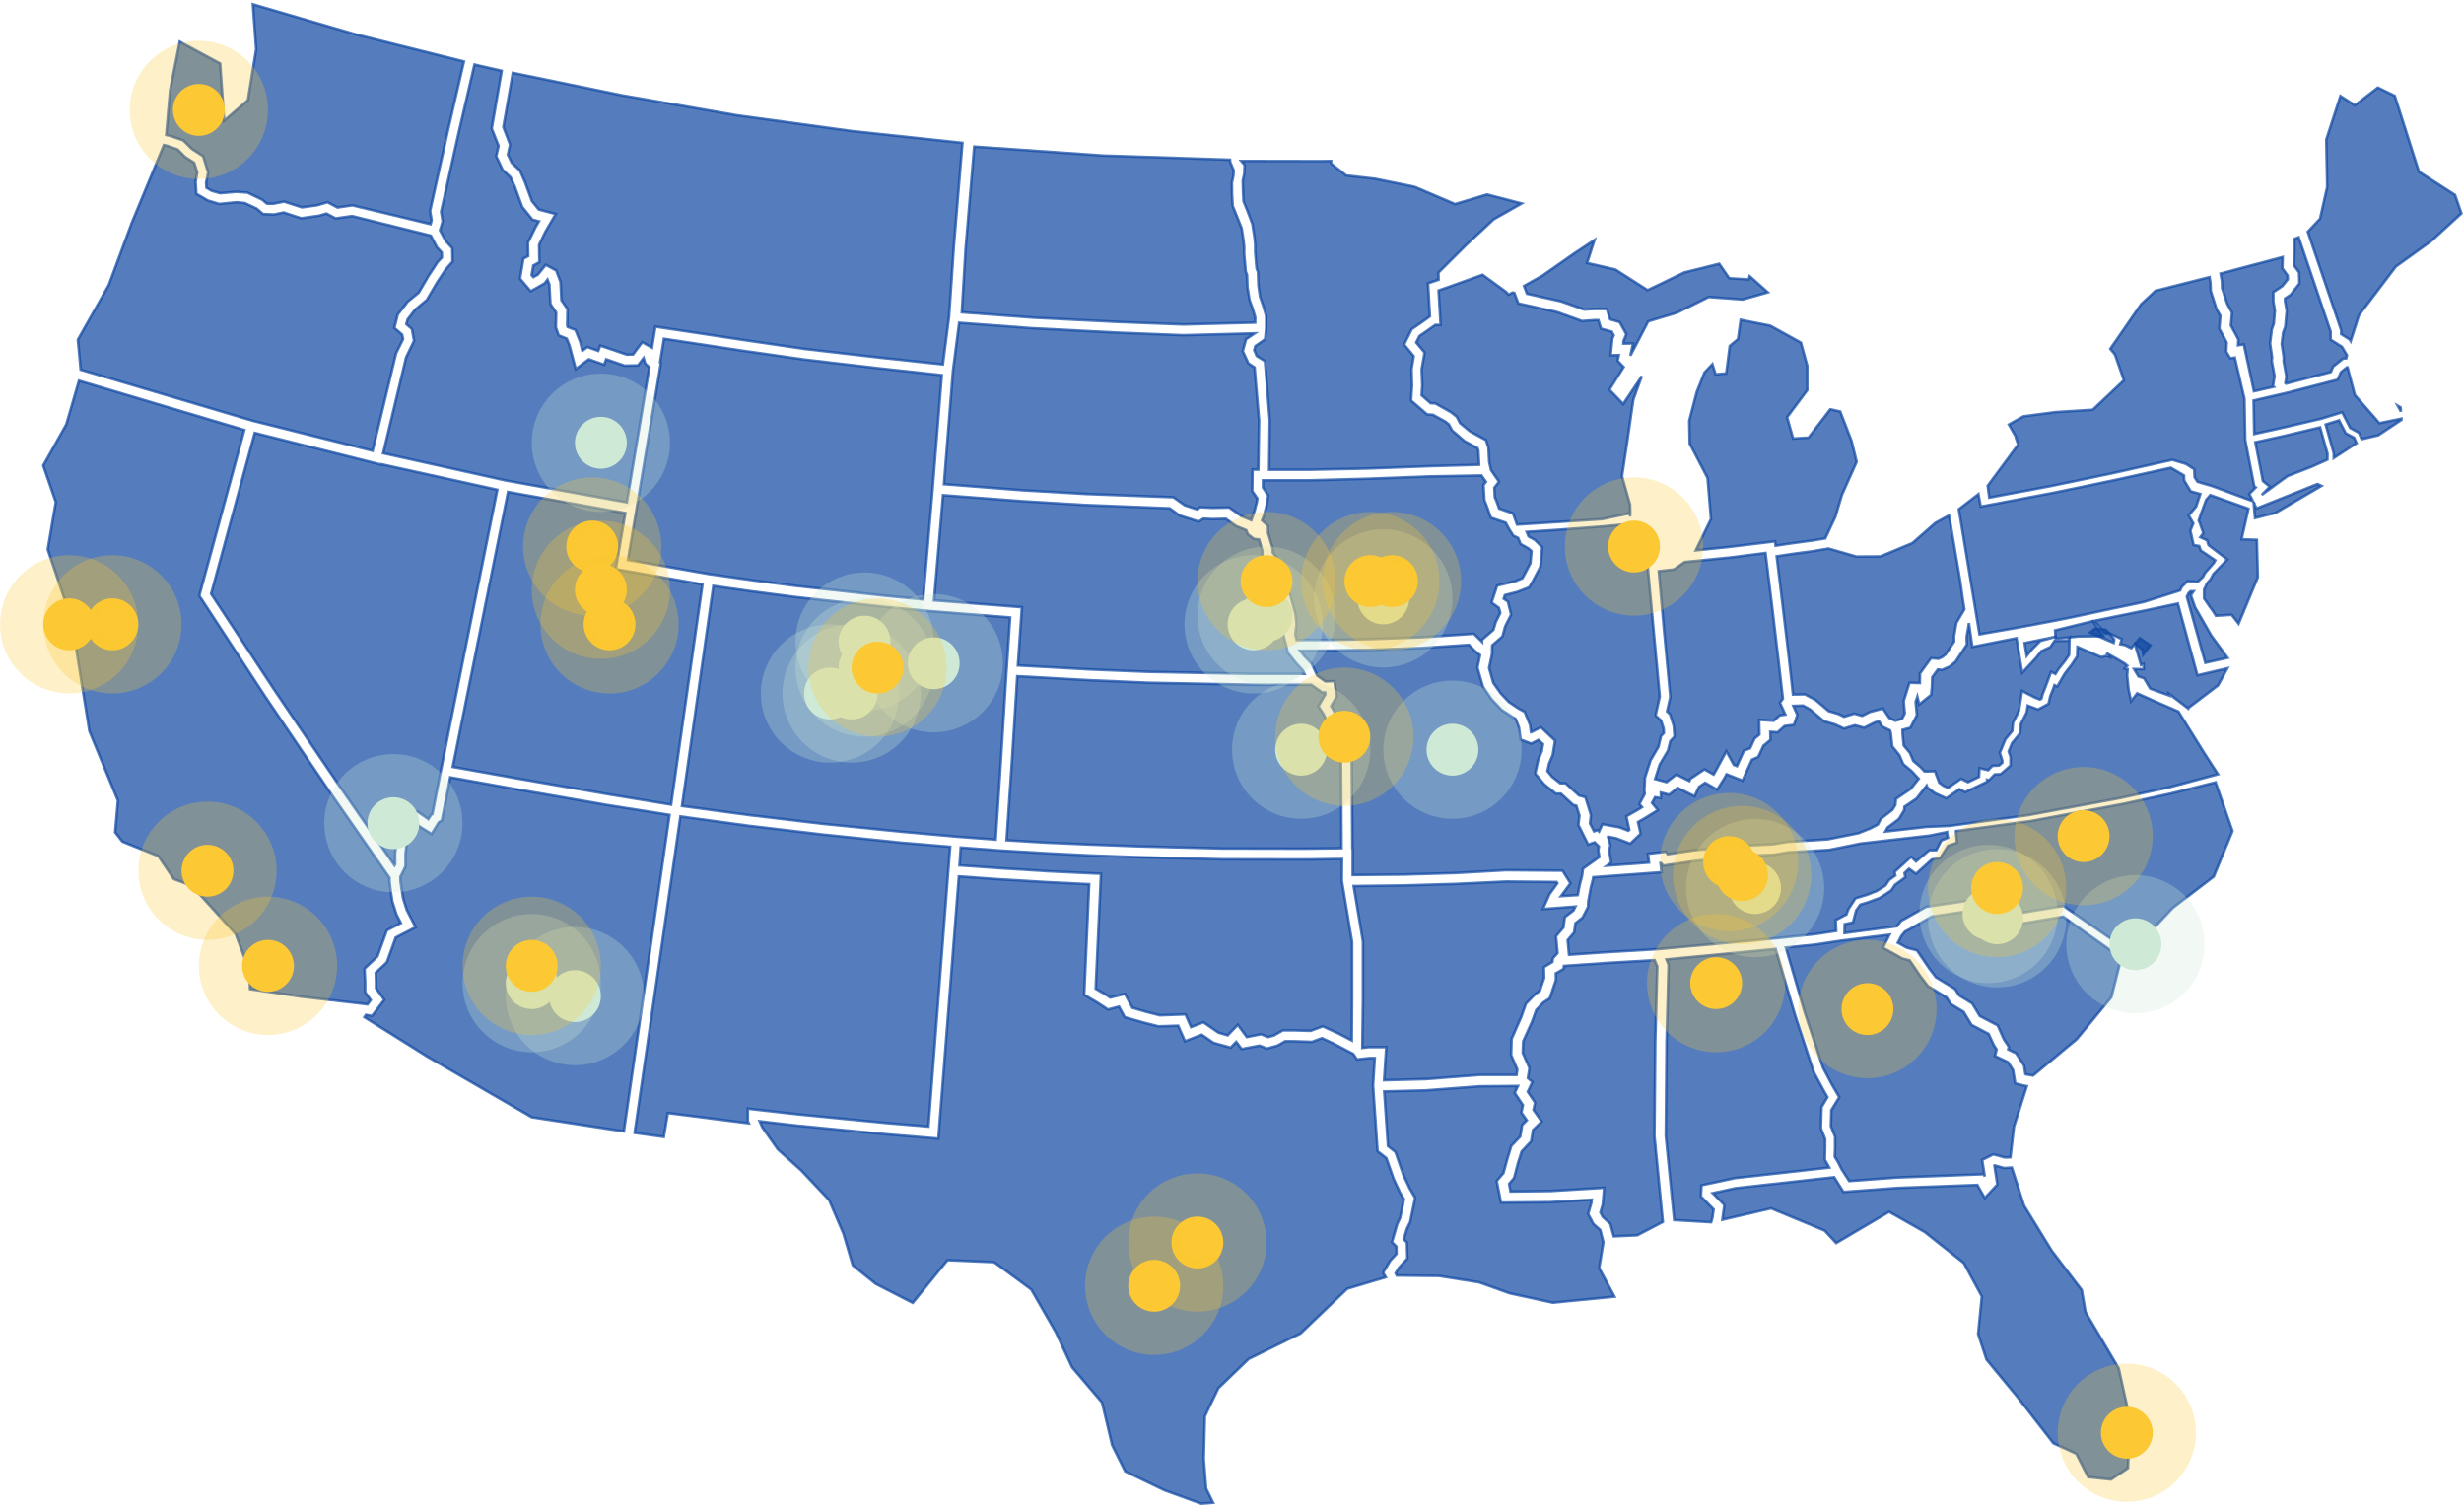 <?xml version="1.0" encoding="UTF-8"?>
<svg width="570px" height="349px" viewBox="0 0 570 349" version="1.1" xmlns="http://www.w3.org/2000/svg" xmlns:xlink="http://www.w3.org/1999/xlink">
    <title>Group</title>
    <g id="Page-1" stroke="none" stroke-width="1" fill="none" fill-rule="evenodd">
        <g id="Group" transform="translate(10, 1)">
            <polygon id="Path" fill-opacity="0.7" fill="#0D47A1" fill-rule="nonzero" points="485.778 150.443 485.614 149.296 483.921 147.876 485.013 146.619 487.471 148.258"></polygon>
            <polygon id="Path" fill-opacity="0.7" fill="#0D47A1" fill-rule="nonzero" points="210.663 55.843 212.639 32.054 187.096 29.323 160.331 25.658 133.746 21.022 108.634 15.848 106.443 28.389 107.988 32.45 107.485 34.785 108.383 36.69 110.251 38.415 111.437 41.11 113.053 45.53 114.634 47.471 118.55 48.513 116.143 52.645 114.706 55.628 114.778 59.653 113.377 60.407 112.981 62.635 113.377 63.102 114.418 62.527 116.251 60.263 118.658 61.557 119.664 64.216 119.879 68.457 121.28 70.505 121.208 74.314 121.316 74.637 123.112 75.32 124.226 78.123 124.729 80.135 125.879 79.273 128.394 80.171 128.861 78.95 135.004 81.034 136.441 80.998 138.561 78.159 140.824 79.417 141.614 74.566 161.553 77.584 176.318 79.74 193.419 81.716 208.113 83.298 209.55 72.194"></polygon>
            <polygon id="Path" fill-opacity="0.7" fill="#0D47A1" fill-rule="nonzero" points="495.88 137.033 500.155 152.327 505.329 151.167 501.556 146.034 497.784 139.459 496.814 136.682 497.461 135.768 496.706 135.768 496.275 136.225"></polygon>
            <polygon id="Path" fill-opacity="0.7" fill="#0D47A1" fill-rule="nonzero" points="403.014 164.295 401.756 161.564 402.439 160.629 401.433 151.897 399.888 138.853 398.415 126.922 390.224 127.965 379.734 129.007 377.219 130.732 373.734 131.127 374.92 144.531 376.393 160.234 375.638 163.576 376.321 164.223 377.183 166.918 377.363 169.397 376.393 170.44 375.854 172.632 373.95 175.83 372.872 179.208 375.53 179.926 377.794 178.166 380.812 179.675 381.063 179.136 384.296 176.98 386.416 178.166 386.739 177.627 389.362 172.775 391.086 175.938 391.805 176.225 393.421 172.668 394.858 172.093 395.9 169.829 397.014 168.93 396.942 165.517 400.319 165.732 401.72 164.474"></polygon>
            <polygon id="Path" fill-opacity="0.7" fill="#0D47A1" fill-rule="nonzero" points="511.185 114.955 510.323 113.266 511.832 111.757 511.473 111.47 509.389 100.761 509.209 91.238 506.982 81.716 505.94 81.895 505.006 80.35 505.114 78.23 503.389 75.032 503.641 72.049 502.743 70.468 501.413 66.299 501.342 64.431 501.126 63.101 488.624 66.263 485.283 69.39 478.169 79.703 479.247 80.997 481.331 86.962 474.11 93.79 465.56 94.329 458.123 95.299 454.71 97.204 456.291 99.971 456.291 100.186 456.866 101.839 449.824 111.362 450.183 114.108 464.374 111.448 478.708 108.466 492.504 105.375 495.629 106.295 497.605 107.553 497.677 109.385 498.36 110.464 501.701 111.434"></polygon>
            <polygon id="Path" fill-opacity="0.7" fill="#0D47A1" fill-rule="nonzero" points="526.094 110.968 512.011 116.61 511.329 115.208 511.652 118.838 516.394 117.652 527.028 111.399"></polygon>
            <polygon id="Path" fill-opacity="0.7" fill="#0D47A1" fill-rule="nonzero" points="533.565 77.548 533.781 77.907 535.685 71.942 544.235 60.659 552.426 54.765 559.396 48.369 557.923 44.093 549.588 38.738 543.984 21.166 540.068 19.262 534.751 23.358 531.41 21.202 528.141 31.3 528.356 42.224 526.704 49.591 523.865 52.609 531.589 75.428 531.589 76.29"></polygon>
            <polygon id="Path" fill-opacity="0.7" fill="#0D47A1" fill-rule="nonzero" points="532.743 81.895 532.923 81.177 531.773 79.236 529.151 77.583 529.151 75.715 521.75 53.866 520.78 54.261 520.78 56.956 520.672 60.406 521.858 62.023 521.93 64.575 519.882 67.198 518.589 68.06 518.589 68.671 518.984 70.863 518.66 74.565 518.157 75.93 517.834 78.553 518.301 81.68 518.265 82.542 518.912 86.136 518.66 87.609 518.84 87.753 529.187 85.058 529.725 83.8 532.061 81.931"></polygon>
            <polygon id="Path" fill-opacity="0.7" fill="#0D47A1" fill-rule="nonzero" points="509.067 78.663 511.402 89.515 516 88.473 515.821 88.293 516.18 85.994 515.533 82.544 515.605 81.645 515.138 78.447 515.533 75.213 516 73.884 516.252 70.829 515.893 68.637 515.893 66.589 517.976 65.187 519.234 63.606 519.198 62.744 517.976 61.055 518.048 58.468 503.678 62.277 504.001 64.073 504.037 65.69 505.223 69.284 506.336 71.332 506.085 74.315 507.809 77.513 507.737 78.879"></polygon>
            <polygon id="Path" fill-opacity="0.7" fill="#0D47A1" fill-rule="nonzero" points="529.867 104.964 535.148 101.514 534.573 100.257 532.633 99.214 531.088 96.232 527.999 97.202 529.867 103.85"></polygon>
            <polygon id="Path" fill-opacity="0.7" fill="#0D47A1" fill-rule="nonzero" points="439.083 193.44 440.628 192.793 440.412 191.787 440.412 191.463 436.425 192.29 420.438 194.123 413.145 195.596 403.624 196.171 400.463 196.71 394.284 196.997 382.177 198.147 374.74 199.261 374.273 198.65 374.129 198.65 374.381 200.771 358.574 201.92 358.502 202.388 357.999 204.328 357.424 207.49 357.352 208.82 356.095 211.264 354.442 212.557 354.155 214.677 352.646 216.474 352.969 219.852 361.376 219.277 373.519 218.558 387.35 217.301 401.577 215.971 410.019 215.073 414.761 214.354 414.654 211.839 417.133 210.545 417.6 209.323 419.216 206.808 421.839 206.017 424.138 205.119 426.15 203.861 427.012 202.567 428.449 201.525 428.27 200.699 432.114 197.213 433.227 198.291 436.317 195.668 437.933 195.668"></polygon>
            <polygon id="Path" fill-opacity="0.7" fill="#0D47A1" fill-rule="nonzero" points="545.53 95.84 540.428 96.882 534.752 90.377 533.064 83.981 532.884 83.981 531.519 85.095 530.764 86.82 518.693 89.946 511.329 91.635 511.472 99.397 517.975 97.96 527.064 95.84 531.806 94.366 533.674 97.996 535.686 99.11 536.333 100.583 540.177 99.685 545.53 96.127"></polygon>
            <polygon id="Path" fill-opacity="0.7" fill="#0D47A1" fill-rule="nonzero" points="545.42 94.222 545.312 93.216 544.666 92.857"></polygon>
            <polygon id="Path" fill-opacity="0.7" fill="#0D47A1" fill-rule="nonzero" points="458.122 250.107 456.182 249.604 455.679 246.514 454.494 244.681 451.512 243.28 451.871 241.77 451.189 240.692 450.039 238.177 446.087 236.093 444.255 233.074 441.309 231.277 440.303 229.732 435.992 227.109 434.16 224.701 431.753 221.144 430.029 220.713 425.574 218.233 427.119 215.215 416.018 216.58 410.126 217.478 403.12 218.197 407.467 233.11 411.706 245.975 413.79 249.928 415.479 252.803 413.646 255.785 413.539 259.522 414.509 261.966 414.509 264.625 414.437 266.566 415.263 267.967 416.018 269.476 417.778 272.207 428.915 271.381 448.854 270.626 449.141 271.129 448.53 267.32 451.117 266.027 453.811 266.745 455.069 266.709 455.895 259.594 458.877 250.251"></polygon>
            <polygon id="Path" fill-opacity="0.7" fill="#0D47A1" fill-rule="nonzero" points="400.211 194.301 403.372 193.762 412.857 193.151 419.898 191.749 422.7 190.635 424.389 189.737 425.107 188.407 427.766 186.359 428.449 185.245 428.592 183.808 432.005 181.508 433.873 179.136 432.221 177.375 430.281 175.758 429.383 173.674 427.73 171.626 427.407 168.535 427.227 167.96 425.467 167.098 424.676 165.84 423.67 166.128 421.227 167.349 419.108 166.774 416.557 167.529 414.438 166.559 411.959 165.84 408.689 163.073 407.109 162.211 404.845 162.283 405.779 164.367 404.989 166.667 402.833 166.954 401.217 168.392 399.528 168.284 399.564 170.152 397.948 171.482 396.726 174.105 395.289 174.716 393.098 179.567 389.397 178.094 388.894 179.028 387.242 181.652 384.44 180.07 383.038 181.005 381.997 183.197 378.117 181.256 376.105 182.837 374.201 182.334 374.201 183.628 372.871 183.412 372.153 184.742 373.518 186.395 370.429 188.299 368.92 189.162 369.53 191.857 367.123 194.157 363.854 192.899 362.022 192.54 361.986 192.612 362.525 194.444 362.273 195.882 362.705 198.505 361.735 199.26 371.47 198.541 371.219 196.493 375.386 196.026 375.781 196.6 381.817 195.702 394.068 194.588"></polygon>
            <polygon id="Path" fill-opacity="0.7" fill="#0D47A1" fill-rule="nonzero" points="242.318 153.873 255.682 154.412 279.501 154.88 291.752 154.88 291.357 154.017 289.812 152.364 287.908 149.956 287.62 148.591 286.902 145.932 287.189 143.416 287.01 141.332 285.968 137.559 285.501 136.409 284.531 135.87 284.459 132.24 283.956 130.444 282.016 127.749 282.016 126.419 281.262 123.796 280.04 123.652 278.675 122.574 278.28 121.64 275.909 120.669 273.573 119.016 270.376 119.088 268.364 118.981 267.322 119.663 262.904 118.262 260.568 116.573 241.097 115.818 226.223 114.92 208.153 113.554 206.069 137.882 226.403 139.463 225.469 152.939"></polygon>
            <polygon id="Path" fill-opacity="0.7" fill="#0D47A1" fill-rule="nonzero" points="343.667 125.917 341.763 124.839 341.188 123.438 340.074 122.899 339.176 121.497 338.314 119.916 334.901 118.766 333.931 116.071 333.392 114.705 333.176 111.184 333.751 110.465 332.709 108.992 320.71 109.207 306.376 109.746 293.012 110.106 282.162 110.106 282.162 111.795 283.383 113.627 283.06 115.712 282.485 117.975 281.946 119.377 283.348 120.671 283.348 122.288 283.707 123.474 284.425 125.917 284.425 126.815 286.15 129.223 286.904 131.774 287.12 134.398 287.659 134.721 288.521 136.841 289.67 141.01 289.922 143.453 289.635 145.789 289.958 147.047 298.185 147.011 307.418 146.831 319.201 146.4 330.949 145.609 332.853 147.478 332.853 146.975 335.476 144.711 336.015 142.878 337.056 140.794 336.733 139.608 335.045 138.387 336.338 134.47 340.362 133.499 342.158 132.781 342.517 132.17 344.026 129.295 344.277 126.492"></polygon>
            <polygon id="Path" fill-opacity="0.7" fill="#0D47A1" fill-rule="nonzero" points="372.726 261.824 372.906 240.012 373.373 222.583 372.762 221.11 361.625 221.757 351.781 222.439 351.71 223.122 349.913 224.164 349.949 225.638 348.512 229.914 347.003 230.92 345.387 232.609 344.417 235.304 342.369 239.868 342.261 242.563 343.806 246.085 343.447 248.42 344.488 249.283 343.411 251.547 345.099 254.062 344.74 255.751 346.644 258.446 344.632 260.387 344.201 263.01 342.01 265.346 341.183 267.933 340.249 271.491 339.1 272.856 339.423 274.617 348.692 274.509 361.086 273.754 360.763 277.599 360.224 279.468 360.763 280.51 362.523 282.091 363.314 285.002 368.738 284.751 374.666 281.66"></polygon>
            <polygon id="Path" fill-opacity="0.7" fill="#0D47A1" fill-rule="nonzero" points="412.138 267.248 412.21 264.625 412.21 262.469 411.24 260.026 411.383 255.102 412.748 252.803 411.814 251.15 409.587 247.017 409.551 246.909 405.276 233.865 400.749 218.521 375.494 220.928 375.996 222.186 375.529 240.082 375.35 261.75 377.29 281.227 385.84 281.73 386.128 280.76 386.415 278.748 383.469 275.765 383.613 273.178 391.301 271.525 413.18 269.081"></polygon>
            <polygon id="Path" fill-opacity="0.7" fill="#0D47A1" fill-rule="nonzero" points="139.245 83.081 138.886 81.823 137.592 83.512 134.503 83.584 130.228 82.11 129.76 83.368 126.204 82.11 123.186 84.374 121.713 78.876 121.102 77.331 119.234 76.576 118.588 74.744 118.659 71.294 117.33 69.318 117.079 64.79 116.648 63.676 116.001 64.538 112.768 66.371 110.289 63.46 111.079 58.825 112.193 58.25 112.121 55.159 113.917 51.494 114.672 50.2 113.163 49.805 110.792 46.858 109.067 42.115 108.097 39.995 106.265 38.27 104.792 35.144 105.331 32.736 103.75 28.747 106.05 15.379 99.763 13.942 96.098 29.717 92.039 47.972 92.398 50.2 91.787 52.284 93.08 54.728 94.625 56.417 94.697 59.507 93.116 61.304 91.14 64.287 88.733 68.383 86.039 70.611 84.279 72.911 83.991 73.989 85.284 75.103 85.787 77.834 83.955 81.643 78.638 103.851 106.768 110.104 135.006 115.207 140.215 83.979"></polygon>
            <polygon id="Path" fill-opacity="0.7" fill="#0D47A1" fill-rule="nonzero" points="97.321 13.224 72.46 7.007 48.498 -7.10542736e-15 49.252 10.421 47.348 22.172 41.852 26.915 40.918 13.691 31.577 8.66 29.349 19.872 28.451 30.221 29.386 30.437 32.403 31.479 34.343 33.419 37.002 35.144 38.151 38.882 37.684 41.253 37.756 42.439 39.014 43.158 40.918 43.697 44.69 43.373 47.24 43.553 50.689 45.206 51.731 46.105 53.168 46.141 55.719 45.637 59.85 46.967 63.299 46.5 65.778 45.781 68.077 47.003 71.526 46.5 89.597 50.848 89.848 49.95 89.489 47.794 93.656 29.035"></polygon>
            <polygon id="Path" fill-opacity="0.7" fill="#0D47A1" fill-rule="nonzero" points="207.866 85.777 193.065 84.16 175.892 82.147 161.091 80.027 143.595 77.368 142.697 82.866 142.876 83.046 137.236 116.825 135.26 128.539 154.121 131.81 164.252 133.247 174.419 134.577 194.681 136.805 203.555 137.667 205.746 112.081"></polygon>
            <polygon id="Path" fill-opacity="0.7" fill="#0D47A1" fill-rule="nonzero" points="89.095 62.887 91.214 59.652 92.22 58.574 92.184 57.389 91.071 56.203 89.67 53.508 71.455 48.98 67.647 49.519 65.528 48.405 63.767 48.908 59.672 49.483 55.612 48.153 53.42 48.62 50.834 48.513 49.361 47.255 46.595 45.961 44.763 45.782 40.703 46.177 38.08 45.386 35.422 43.841 35.242 41.002 35.637 38.882 34.919 36.654 32.799 35.288 31.075 33.564 28.704 32.737 27.913 32.557 20.477 50.561 15.16 64.935 8.011 77.584 8.657 84.519 48.463 96.342 76.197 103.278 81.622 80.746 83.239 77.44 83.023 76.398 81.227 74.853 82.017 71.763 84.317 68.78 86.867 66.696"></polygon>
            <polygon id="Path" fill-opacity="0.7" fill="#0D47A1" fill-rule="nonzero" points="212.499 71.253 229.24 72.502 248.496 73.47 263.729 74.063 280.362 73.626 280.362 72.377 279.823 70.535 279.033 68.318 278.566 65.383 278.458 62.542 278.171 61.793 277.812 57.734 277.812 55.986 277.632 54.425 277.237 51.833 276.195 49.211 275.153 46.619 275.009 44.028 274.974 41.312 275.333 39.595 275.369 38.346 274.578 36.472 274.542 35.942 245.047 34.974 215.373 32.913 213.397 56.236"></polygon>
            <polygon id="Path" fill-opacity="0.7" fill="#0D47A1" fill-rule="nonzero" points="86.794 186.862 89.093 188.479 89.704 187.509 90.027 187.294 92.003 177.16 105.044 112.297 78.28 106.404 78.28 106.512 48.928 99.145 38.833 136.374 53.419 158.546 68.149 180.286 81.261 199.188 81.405 198.936 81.405 196.421 81.729 193.654 82.267 191.139 81.585 188.803 83.489 186.18"></polygon>
            <polygon id="Path" fill-opacity="0.7" fill="#0D47A1" fill-rule="nonzero" points="365.505 92.46 362.308 89.154 365.613 83.907 364.212 82.47 364.499 81.14 362.595 81.176 362.99 77.295 363.314 76.577 362.847 75.714 360.368 75.031 359.757 73.055 358.859 73.055 355.985 73.271 350.165 71.186 341.219 69.174 340.321 66.766 339.926 66.659 338.992 67.162 338.345 66.479 332.956 62.562 324.334 65.653 322.789 66.192 323.257 74.169 322.035 74.169 320.095 75.535 318.371 76.72 317.616 78.23 319.556 80.565 318.874 84.446 319.017 88.076 318.874 90.448 320.957 92.28 322.035 92.316 325.664 94.365 326.993 95.407 327.747 96.88 330.046 98.785 333.747 100.797 334.322 102.558 334.501 105.9 334.932 107.768 336.765 110.427 335.687 111.829 335.795 114.021 336.226 115.027 336.8 116.644 339.998 117.758 340.932 120.36 360.583 119.102 367.086 117.722 367.086 118.492 367.122 117.579 367.086 115.746 365.218 109.17 366.439 101.12 367.84 91.418 369.816 85.992"></polygon>
            <polygon id="Path" fill-opacity="0.7" fill="#0D47A1" fill-rule="nonzero" points="130.588 185.246 110.11 181.688 94.159 178.813 92.219 188.767 91.501 189.235 89.848 191.93 87.298 190.349 85.645 189.091 84.495 188.839 84.244 189.163 84.747 190.923 84.1 194.014 83.813 196.529 83.813 199.404 82.627 201.848 82.627 202.71 82.879 204.507 83.274 206.879 84.1 209.502 86.148 213.491 81.549 215.862 79.502 221.576 76.915 224.02 76.987 225.924 76.987 227.613 78.891 230.272 76.053 234.009 74.652 233.758 74.293 234.297 88.914 243.46 113.02 257.439 134.324 260.709 144.886 187.51"></polygon>
            <polygon id="Path" fill-opacity="0.7" fill="#0D47A1" fill-rule="nonzero" points="270.41 116.467 274.361 116.395 277.128 118.372 279.463 119.342 280.181 117.258 280.72 115.245 280.864 114.311 279.678 112.586 279.75 107.627 281.08 107.627 281.259 96.308 280.217 83.982 278.78 83.048 277.487 80.209 278.241 77.478 280.253 76.112 263.656 76.543 248.243 75.933 228.772 74.926 211.887 73.669 210.45 84.808 208.366 111.005 226.437 112.407 241.238 113.269 261.428 114.024 264.087 115.892 266.925 116.827 267.643 116.324"></polygon>
            <polygon id="Path" fill-opacity="0.7" fill="#0D47A1" fill-rule="nonzero" points="222.847 193.368 231.757 193.907 242.463 194.374 253.276 194.77 272.748 195.273 292.112 195.309 300.339 195.201 300.267 182.049 300.159 168.429 297.68 167.315 296.172 164.189 294.986 162.392 296.603 159.589 296.531 159.158 295.884 159.194 293.333 157.397 279.502 157.397 255.647 156.93 242.175 156.355 225.326 155.421 224.105 174.933"></polygon>
            <polygon id="Path" fill-opacity="0.7" fill="#0D47A1" fill-rule="nonzero" points="351.998 211.152 354.01 209.607 354.441 208.709 346.933 209.284 348.442 205.87 350.274 203.318 350.094 203.031 338.382 202.923 326.958 203.462 314.959 203.822 303.139 203.965 305.295 216.794 305.295 230.054 305.151 241.409 306.624 241.23 310.684 241.23 310.181 248.884 319.773 248.632 332.239 247.662 340.825 247.662 341.005 246.404 339.568 243.027 339.676 239.325 341.903 234.258 342.981 231.204 345.172 228.94 346.178 228.257 347.22 225.203 347.148 222.723 349.124 221.537 349.232 220.675 350.31 219.453 349.95 215.572 351.675 213.56"></polygon>
            <polygon id="Path" fill-opacity="0.7" fill="#0D47A1" fill-rule="nonzero" points="313.055 289.06 313.019 287.335 312.013 286.329 313.198 282.196 313.881 280.759 314.779 276.41 313.881 274.901 312.408 271.739 310.72 266.924 308.672 265.307 307.63 250.142 308.025 243.746 306.804 243.746 303.894 244.069 303.067 242.811 298.433 240.368 295.81 239.146 293.511 240.008 289.308 239.865 287.296 239.865 285.536 240.871 283.093 241.554 281.368 240.871 277.237 241.661 275.979 240.008 274.686 241.338 270.698 240.224 268.004 238.355 264.124 239.865 262.543 236.271 257.981 236.415 254.424 235.517 250.185 234.295 248.856 231.851 246.305 232.534 244.077 231.061 240.808 229.12 241.958 203.534 232.366 203.067 221.48 202.42 211.816 201.738 207.074 262.396 195.111 261.39 174.418 259.377 165.724 258.371 166.37 259.809 169.927 264.875 175.352 269.763 181.782 276.59 185.123 284.388 187.279 291.719 192.596 295.995 201.146 300.379 209.194 290.497 219.971 290.964 228.558 297.289 234.27 307.243 238.006 315.292 244.94 323.449 247.275 333.295 250.293 339.368 259.418 343.753 267.896 346.843 270.627 346.627 269.01 343.321 268.471 336.422 268.722 326.647 271.848 320.107 278.853 313.352 290.853 307.458 301.666 297.109 310.576 294.45 309.965 293.372 311.618 290.605"></polygon>
            <polygon id="Path" fill-opacity="0.7" fill="#0D47A1" fill-rule="nonzero" points="359.936 292.33 360.906 286.365 360.654 285.323 360.187 283.526 358.607 282.125 357.385 279.825 358.14 277.202 358.212 276.519 348.619 277.094 337.231 277.202 336.225 272.207 337.806 270.338 338.632 267.284 339.602 264.086 341.686 261.894 342.117 259.234 343.195 258.156 341.937 256.36 342.296 254.635 340.392 251.796 341.147 250.215 332.309 250.287 319.879 251.221 310.215 251.472 311.077 264.121 312.802 265.487 314.706 270.949 316.071 273.86 317.364 276.088 316.214 281.694 315.46 283.239 314.741 285.682 315.46 286.401 315.568 290.138 313.592 292.259 312.837 293.552 313.125 294.055 322.861 294.163 332.165 295.636 339.171 298.152 349.194 300.344 363.493 298.942"></polygon>
            <polygon id="Path" fill-opacity="0.7" fill="#0D47A1" fill-rule="nonzero" points="482.698 327.152 480.112 315.509 472.459 302.536 471.561 297.397 464.628 288.306 458.233 277.885 455.395 269.081 453.598 269.189 451.443 268.578 451.371 268.614 452.054 272.998 449.144 276.124 447.419 273.105 429.025 273.788 416.451 274.723 414.296 271.309 391.447 273.86 386.202 275.01 388.896 277.741 388.429 281.155 399.71 278.532 412.104 283.67 414.763 286.545 427.013 279.322 435.24 283.994 444.294 291.181 448.461 298.907 447.599 307.603 449.539 313.496 456.868 322.372 465.023 332.865 470.304 335.273 473.07 340.699 478.351 341.238 482.267 338.615"></polygon>
            <polygon id="Path" fill-opacity="0.7" fill="#0D47A1" fill-rule="nonzero" points="505.267 153.589 498.333 155.207 493.807 138.605 486.011 140.258 474.371 142.629 476.059 144.39 476.814 145.468 478.071 145.54 480.838 146.834 480.478 148.02 481.52 148.199 483.029 148.918 483.855 147.984 485.284 152.85 485.867 152.583 485.903 153.805 483.667 153.769 484.694 155.481 485.975 155.889 487.412 158.297 491.867 159.914 491.771 159.499 496.232 162.915 496.375 162.663 503.111 157.542"></polygon>
            <polygon id="Path" fill-opacity="0.7" fill="#0D47A1" fill-rule="nonzero" points="462.502 159.629 463.221 157.796 464.478 154.418 465.484 154.921 466.202 153.771 467.855 151.687 468.645 150.501 468.753 146.692 468.358 147.195 465.268 147.267 464.298 148.669 462.251 149.603 460.921 151.256 457.796 154.634 456.467 146.62 446.264 148.633 445.473 143.12 445.437 143.479 444.934 146.39 445.006 148.079 442.348 152.104 441.019 153.182 439.258 153.972 438.288 153.865 436.995 155.625 436.923 157.817 436.743 159.722 433.977 161.95 433.546 160.153 433.151 161.375 433.438 164.429 431.929 167.34 430.097 167.843 430.133 168.9 430.385 171.451 431.822 173.176 432.612 175.045 434.265 176.446 435.199 177.452 437.606 177.417 438.612 180.076 439.617 180.794 440.623 181.262 443.677 179.141 445.258 179.932 447.808 178.71 447.916 176.698 449.928 177.165 450.898 176.159 452.443 176.087 453.197 175.44 453.197 174.937 452.623 173.14 453.916 170.014 455.497 168.109 455.676 166.169 457.041 163.438 457.76 158.838 460.778 160.383 461.891 160.815 462.251 160.599"></polygon>
            <polygon id="Path" fill-opacity="0.7" fill="#0D47A1" fill-rule="nonzero" points="474.091 142.682 476.52 146.158 470.816 146.226 465.526 146.75 465.411 144.81"></polygon>
            <polygon id="Path" fill-opacity="0.7" fill="#0D47A1" fill-rule="nonzero" points="478.951 147.698 479.095 146.979 478.377 145.973 477.155 144.679 474.712 144.392 473.455 145.326"></polygon>
            <polygon id="Path" fill-opacity="0.7" fill="#0D47A1" fill-rule="nonzero" points="461.992 147.264 465.757 146.237 458.362 147.746 458.829 150.729 460.087 149.184"></polygon>
            <polygon id="Path" fill-opacity="0.7" fill="#0D47A1" fill-rule="nonzero" points="426.14 191.362 435.624 190.284 441.013 190.047 459.156 187.568 480.459 183.615 491.632 181.171 503.086 178.102 499.755 172.947 498.99 171.706 493.936 163.589 488.688 161.306 484.397 159.38 482.983 161.192 482.413 158.567 482.076 155.298 482.182 153.789 481.5 153.66 482.111 152.998 481.5 152.495 479.942 151.561 477.298 150.073 477.873 150.933 477.514 150.79 477.118 150.754 476.077 151.007 470.58 148.636 470.508 150.828 469.251 152.732 467.634 154.816 465.91 157.799 465.263 157.476 465.011 158.23 464.293 160.027 463.898 161.788 461.455 163.117 459.084 162.219 458.832 163.8 457.503 166.423 457.287 168.651 455.455 170.879 454.665 172.82 455.096 174.078 455.096 176.09 452.833 178.066 451.432 178.138 450.138 179.468 449.671 179.36 449.671 179.827 444.606 182.235 443.276 181.552 440.223 183.672 437.636 182.486 435.876 181.193 435.696 180.726 433.325 183.744 430.559 185.613 430.487 186.439 429.265 188.452 426.643 190.428"></polygon>
            <polygon id="Path" fill-opacity="0.7" fill="#0D47A1" fill-rule="nonzero" points="478.421 229.696 480.721 220.604 467.284 211.046 454.351 213.202 453.992 210.794 453.166 210.003 451.513 211.908 450.866 209.393 446.735 209.572 436.927 211.01 431.503 214.064 430.676 214.495 429.85 215.502 429.024 217.083 431.107 218.233 433.442 218.843 436.352 223.12 437.861 225.096 442.244 227.755 443.25 229.301 446.232 231.133 447.992 234.044 452.124 236.2 453.561 239.434 454.711 241.159 454.567 241.77 456.363 242.632 458.231 245.471 458.555 247.484 458.842 247.555 460.315 247.807 470.41 239.398"></polygon>
            <polygon id="Path" fill-opacity="0.7" fill="#0D47A1" fill-rule="nonzero" points="222.846 154.053 222.881 153.657 223.672 141.835 204.595 140.326 194.428 139.355 174.13 137.127 163.927 135.798 155.018 134.54 147.761 185.46 163.245 187.544 180.166 189.556 198.416 191.389 211.242 192.539 220.331 193.222 221.552 174.751"></polygon>
            <polygon id="Path" fill-opacity="0.7" fill="#0D47A1" fill-rule="nonzero" points="502.536 179.963 492.225 182.55 480.981 184.994 459.605 188.947 442.504 191.247 442.504 191.714 442.707 193.945 440.653 194.63 438.827 197.483 436.888 197.826 433.236 201.135 431.619 199.964 430.577 200.934 430.756 201.941 428.385 203.666 427.487 204.995 424.829 206.72 422.134 207.726 420.338 208.265 419.368 209.631 418.65 212.376 416.745 212.776 416.681 214.842 428.824 213.261 429.786 212.017 435.571 208.783 445.989 207.238 452.096 206.95 452.456 206.555 455.797 209.753 455.904 210.436 467.329 208.567 481.843 218.629 484.717 217.443 492.656 208.999 502.105 201.776 506.452 191.247"></polygon>
            <polygon id="Path" fill-opacity="0.7" fill="#0D47A1" fill-rule="nonzero" points="440.878 118.227 437.716 119.951 432.399 124.623 424.999 127.713 419.43 127.749 412.964 125.881 409.443 126.492 404.88 127.103 401 127.677 402.33 138.602 403.874 151.61 404.773 159.66 407.539 159.624 409.982 160.917 413.036 163.505 415.263 164.151 416.592 164.798 418.927 164.08 420.795 164.583 422.592 163.684 425.574 162.894 427.047 165.086 428.448 165.733 429.992 165.301 430.639 164.044 430.388 161.169 431.717 156.929 434.124 157 434.16 154.772 436.711 151.251 438.435 151.395 439.297 150.999 440.088 150.388 442.063 147.406 442.028 146.256 442.566 143.094 444.419 139.963 443.963 136.996 443.465 133.427"></polygon>
            <polygon id="Path" fill-opacity="0.7" fill="#0D47A1" fill-rule="nonzero" points="412.245 123.545 414.58 118.55 416.089 113.484 419.502 105.829 418.316 100.978 415.693 94.187 413.394 93.683 408.365 100.224 404.808 100.439 403.407 95.516 408.077 89.263 408.077 83.622 406.604 78.267 399.527 74.35 392.665 72.985 392.054 77.441 390.15 79.022 389.324 85.382 386.881 85.598 386.127 83.226 384.294 85.167 382.498 89.695 380.774 96.343 380.881 101.625 385.013 109.567 385.803 119.054 382.283 126.312 389.971 125.522 400.641 124.228 400.748 125.234 404.628 124.659 409.191 124.048"></polygon>
            <polygon id="Path" fill-opacity="0.7" fill="#0D47A1" fill-rule="nonzero" points="371.29 73.344 377.972 71.331 385.265 67.702 393.169 68.277 398.953 66.624 394.75 62.887 394.534 63.641 390.007 63.354 387.708 60.012 379.625 62.024 371.146 66.121 363.674 61.341 357.135 59.832 358.86 54.514 354.082 57.676 346.896 62.707 342.549 65.15 343.232 66.947 351.1 68.708 356.489 70.613 358.932 70.469 361.698 70.469 362.488 72.876 364.68 73.523 366.224 76.326 365.578 77.871 365.542 78.482 367.769 78.446 367.159 81.285"></polygon>
            <polygon id="Path" fill-opacity="0.7" fill="#0D47A1" fill-rule="nonzero" points="359.977 197.249 359.726 195.703 359.87 194.805 358.864 193.835 357.391 194.374 355.127 189.81 355.379 187.69 354.66 185.39 353.906 185.174 351.068 182.587 349.918 182.587 347.224 180.431 345.14 177.951 345.823 174.825 346.649 172.813 346.936 171.124 345.894 170.154 344.242 171.016 341.763 170.082 341.368 167.243 340.613 165.302 339.931 164.907 337.308 163.182 335.009 160.739 333.069 157.9 331.776 153.444 332.386 150.533 331.452 149.814 329.8 148.161 319.094 148.88 307.274 149.311 298.041 149.491 290.749 149.527 291.719 150.749 293.443 152.545 294.736 155.312 296.604 156.642 298.688 156.57 299.227 160.128 297.934 162.356 298.401 163.11 299.514 165.482 302.64 166.883 302.855 195.236 302.927 195.236 302.927 201.417 314.891 201.309 326.854 200.95 338.35 200.303 351.463 200.411 353.295 203.322 351.104 206.304 354.984 206.053 355.451 203.609 355.954 201.704 356.205 199.944 358.935 198.003"></polygon>
            <polygon id="Path" fill-opacity="0.7" fill="#0D47A1" fill-rule="nonzero" points="209.374 200.265 209.805 194.875 198.201 193.904 179.879 192 162.922 189.988 147.403 187.867 136.804 261.067 143.559 262.001 144.493 256.467 163.21 258.839 162.994 258.336 162.994 255.461 174.706 256.791 195.363 258.803 204.776 259.593"></polygon>
            <polygon id="Path" fill-opacity="0.7" fill="#0D47A1" fill-rule="nonzero" points="299.69 238.105 302.708 239.686 302.78 229.948 302.78 216.94 300.409 202.745 300.445 197.714 292.146 197.822 272.746 197.786 253.238 197.283 242.389 196.888 231.575 196.349 221.408 195.738 212.247 195.055 211.96 199.188 221.696 199.871 232.545 200.553 244.688 201.128 243.467 227.72 245.514 228.906 246.844 229.768 250.221 228.906 251.981 232.14 255.178 233.074 258.304 233.865 264.232 233.649 265.525 236.596 268.399 235.482 271.884 237.89 274.003 238.501 276.339 236.057 278.422 238.896 281.727 238.249 283.344 238.896 284.673 238.537 286.757 237.351 289.487 237.351 293.188 237.459 295.99 236.416"></polygon>
            <polygon id="Path" fill-opacity="0.7" fill="#0D47A1" fill-rule="nonzero" points="82.737 212.52 81.731 210.579 80.761 207.525 80.366 204.973 80.114 202.925 80.114 202.063 65.96 181.723 51.23 159.947 36.105 136.805 46.524 98.462 8.263 87.071 5.353 97.133 0 106.691 2.91 115.136 1.042 126.096 5.353 138.889 8.802 144.962 7.473 148.124 10.67 168.104 17.28 184.203 16.634 191.534 18.322 193.69 26.621 197.032 30.213 202.35 34.417 203.931 44.512 215.071 47.673 223.48 47.853 227.792 59.708 229.553 74.294 231.242 75.013 231.35 75.767 230.343 74.474 228.511 74.474 226.067 74.33 223.085 77.312 220.246 79.504 214.209"></polygon>
            <polygon id="Path" fill-opacity="0.7" fill="#0D47A1" fill-rule="nonzero" points="374.237 169.291 374.919 168.537 374.847 167.494 374.237 165.662 372.979 164.512 373.949 160.128 371.111 129.511 367.734 122.684 367.411 120.168 360.764 120.779 350.346 121.57 343.161 122.037 343.592 123.079 345.065 123.905 346.753 125.594 346.358 130.05 344.562 133.464 343.736 134.865 340.933 135.944 338.131 136.662 337.844 137.489 338.814 138.171 339.568 141.154 338.203 143.885 337.556 146.221 335.185 148.269 335.149 150.317 334.467 153.516 335.437 156.965 337.161 159.409 339.065 161.421 341.329 162.931 342.694 163.649 343.951 166.74 344.167 168.393 344.203 168.393 346.466 167.243 349.735 170.333 349.196 173.639 348.334 175.688 347.975 177.412 349.089 178.742 350.921 180.179 352.142 180.179 355.268 183.018 356.741 183.414 358.034 187.546 357.819 189.487 358.753 191.319 359.543 191.032 359.902 191.355 360.693 189.666 364.644 190.385 366.692 191.175 366.908 190.96 366.225 187.834 369.315 186.073 369.854 185.713 369.243 184.995 370.5 182.623 370.393 181.904 370.536 178.886 371.83 174.861 373.662 171.735"></polygon>
            <polygon id="Path" fill-opacity="0.7" fill="#0D47A1" fill-rule="nonzero" points="333.997 43.984 326.597 46.212 317.256 42.224 308.095 40.355 301.413 39.6 297.928 36.833 297.928 36.237 295.593 36.273 277.127 36.237 277.917 37.157 277.846 39.133 277.486 40.822 277.558 43.337 277.666 45.565 278.6 47.865 279.714 50.812 280.181 53.794 280.36 55.591 280.36 57.388 280.684 61.089 281.007 61.916 281.115 65.114 281.51 67.737 282.264 69.893 282.911 72.121 282.911 74.924 282.66 77.476 280.396 79.057 280.145 80.027 280.72 81.357 282.624 82.542 283.737 96.234 283.594 107.661 293.078 107.661 306.478 107.374 320.813 106.835 332.165 106.511 332.165 106.439 331.986 103.169 331.806 102.666 328.752 101.013 325.914 98.57 325.16 97.168 324.333 96.521 321.459 94.94 320.13 94.868 316.43 91.67 316.645 88.148 316.538 84.375 317.04 81.392 314.813 78.697 316.573 75.14 318.837 73.595 320.777 72.193 320.346 64.539 322.789 63.712 322.753 62.059 329.183 55.663 335.542 49.734 342.009 46.069"></polygon>
            <polygon id="Path" fill-opacity="0.7" fill="#0D47A1" fill-rule="nonzero" points="470.013 141.636 477.198 140.09 485.928 138.258 494.334 135.584 494.693 134.793 496.059 133.428 498.394 133.607 499.615 132.457 500.118 131.523 502.13 129.223 502.453 128.612 499.112 126.349 498.753 125.306 497.46 125.091 496.705 121.749 497.388 120.06 496.31 118.227 498.035 116.179 499.004 113.268 496.777 112.657 495.268 110.142 495.232 108.992 494.334 108.453 492.179 107.195 479.281 110.034 464.911 113.017 448.206 116.179 447.667 113.304 443.14 116.79 447.918 145.732 457.367 144.079 466.851 142.282"></polygon>
            <polygon id="Path" fill-opacity="0.7" fill="#0D47A1" fill-rule="nonzero" points="512.08 123.87 508.543 123.756 510.14 116.68 501.294 113.518 500.352 114.609 499.166 117.807 498.617 119.419 498.959 120.218 499.692 122.337 498.995 123.271 500.556 123.985 500.899 125.104 505.234 128.435 502.039 131.745 501.355 133.001 500.556 133.914 499.872 135.397 499.872 137.451 501.127 139.277 502.039 140.533 502.61 141.446 506.261 141.218 507.858 143.272 512.308 132.544"></polygon>
            <polygon id="Path" fill-opacity="0.7" fill="#0D47A1" fill-rule="nonzero" points="528.394 105.326 528.43 103.96 526.706 97.851 518.407 99.828 511.725 101.301 513.485 110.285 515.066 111.579 513.198 113.483 519.161 109.135 524.802 106.943"></polygon>
            <polygon id="Path" fill-opacity="0.7" fill="#0D47A1" fill-rule="nonzero" points="132.457 130.66 134.649 117.687 107.525 112.8 94.735 176.405 110.615 179.244 131.056 182.801 145.247 185.137 152.504 134.181"></polygon>
            <polygon id="Path" stroke-opacity="0.7" stroke="#0D47A1" stroke-width="0.61" points="485.778 150.443 485.614 149.296 483.921 147.876 485.013 146.619 487.471 148.258"></polygon>
            <polygon id="Path" stroke-opacity="0.7" stroke="#0D47A1" stroke-width="0.61" points="210.663 55.843 212.639 32.054 187.096 29.323 160.331 25.658 133.746 21.022 108.634 15.848 106.443 28.389 107.988 32.45 107.485 34.785 108.383 36.69 110.251 38.415 111.437 41.11 113.053 45.53 114.634 47.471 118.55 48.513 116.143 52.645 114.706 55.628 114.778 59.653 113.377 60.407 112.981 62.635 113.377 63.102 114.418 62.527 116.251 60.263 118.658 61.557 119.664 64.216 119.879 68.457 121.28 70.505 121.208 74.314 121.316 74.637 123.112 75.32 124.226 78.123 124.729 80.135 125.879 79.273 128.394 80.171 128.861 78.95 135.004 81.034 136.441 80.998 138.561 78.159 140.824 79.417 141.614 74.566 161.553 77.584 176.318 79.74 193.419 81.716 208.113 83.298 209.55 72.194"></polygon>
            <polygon id="Path" stroke-opacity="0.7" stroke="#0D47A1" stroke-width="0.61" points="495.88 137.033 500.155 152.327 505.329 151.167 501.556 146.034 497.784 139.459 496.814 136.682 497.461 135.768 496.706 135.768 496.275 136.225"></polygon>
            <polygon id="Path" stroke-opacity="0.7" stroke="#0D47A1" stroke-width="0.61" points="403.014 164.295 401.756 161.564 402.439 160.629 401.433 151.897 399.888 138.853 398.415 126.922 390.224 127.965 379.734 129.007 377.219 130.732 373.734 131.127 374.92 144.531 376.393 160.234 375.638 163.576 376.321 164.223 377.183 166.918 377.363 169.397 376.393 170.44 375.854 172.632 373.95 175.83 372.872 179.208 375.53 179.926 377.794 178.166 380.812 179.675 381.063 179.136 384.296 176.98 386.416 178.166 386.739 177.627 389.362 172.775 391.086 175.938 391.805 176.225 393.421 172.668 394.858 172.093 395.9 169.829 397.014 168.93 396.942 165.517 400.319 165.732 401.72 164.474"></polygon>
            <polygon id="Path" stroke-opacity="0.7" stroke="#0D47A1" stroke-width="0.61" points="511.185 114.955 510.323 113.266 511.832 111.757 511.473 111.47 509.389 100.761 509.209 91.238 506.982 81.716 505.94 81.895 505.006 80.35 505.114 78.23 503.389 75.032 503.641 72.049 502.743 70.468 501.413 66.299 501.342 64.431 501.126 63.101 488.624 66.263 485.283 69.39 478.169 79.703 479.247 80.997 481.331 86.962 474.11 93.79 465.56 94.329 458.123 95.299 454.71 97.204 456.291 99.971 456.291 100.186 456.866 101.839 449.824 111.362 450.183 114.108 464.374 111.448 478.708 108.466 492.504 105.375 495.629 106.295 497.605 107.553 497.677 109.385 498.36 110.464 501.701 111.434"></polygon>
            <polygon id="Path" stroke-opacity="0.7" stroke="#0D47A1" stroke-width="0.61" points="526.094 110.968 512.011 116.61 511.329 115.208 511.652 118.838 516.394 117.652 527.028 111.399"></polygon>
            <polygon id="Path" stroke-opacity="0.7" stroke="#0D47A1" stroke-width="0.61" points="533.565 77.548 533.781 77.907 535.685 71.942 544.235 60.659 552.426 54.765 559.396 48.369 557.923 44.093 549.588 38.738 543.984 21.166 540.068 19.262 534.751 23.358 531.41 21.202 528.141 31.3 528.356 42.224 526.704 49.591 523.865 52.609 531.589 75.428 531.589 76.29"></polygon>
            <polygon id="Path" stroke-opacity="0.7" stroke="#0D47A1" stroke-width="0.61" points="532.743 81.895 532.923 81.177 531.773 79.236 529.151 77.583 529.151 75.715 521.75 53.866 520.78 54.261 520.78 56.956 520.672 60.406 521.858 62.023 521.93 64.575 519.882 67.198 518.589 68.06 518.589 68.671 518.984 70.863 518.66 74.565 518.157 75.93 517.834 78.553 518.301 81.68 518.265 82.542 518.912 86.136 518.66 87.609 518.84 87.753 529.187 85.058 529.725 83.8 532.061 81.931"></polygon>
            <polygon id="Path" stroke-opacity="0.7" stroke="#0D47A1" stroke-width="0.61" points="509.067 78.663 511.402 89.515 516 88.473 515.821 88.293 516.18 85.994 515.533 82.544 515.605 81.645 515.138 78.447 515.533 75.213 516 73.884 516.252 70.829 515.893 68.637 515.893 66.589 517.976 65.187 519.234 63.606 519.198 62.744 517.976 61.055 518.048 58.468 503.678 62.277 504.001 64.073 504.037 65.69 505.223 69.284 506.336 71.332 506.085 74.315 507.809 77.513 507.737 78.879"></polygon>
            <polygon id="Path" stroke-opacity="0.7" stroke="#0D47A1" stroke-width="0.61" points="529.867 104.964 535.148 101.514 534.573 100.257 532.633 99.214 531.088 96.232 527.999 97.202 529.867 103.85"></polygon>
            <polygon id="Path" stroke-opacity="0.7" stroke="#0D47A1" stroke-width="0.61" points="439.083 193.44 440.628 192.793 440.412 191.787 440.412 191.463 436.425 192.29 420.438 194.123 413.145 195.596 403.624 196.171 400.463 196.71 394.284 196.997 382.177 198.147 374.74 199.261 374.273 198.65 374.129 198.65 374.381 200.771 358.574 201.92 358.502 202.388 357.999 204.328 357.424 207.49 357.352 208.82 356.095 211.264 354.442 212.557 354.155 214.677 352.646 216.474 352.969 219.852 361.376 219.277 373.519 218.558 387.35 217.301 401.577 215.971 410.019 215.073 414.761 214.354 414.654 211.839 417.133 210.545 417.6 209.323 419.216 206.808 421.839 206.017 424.138 205.119 426.15 203.861 427.012 202.567 428.449 201.525 428.27 200.699 432.114 197.213 433.227 198.291 436.317 195.668 437.933 195.668"></polygon>
            <polygon id="Path" stroke-opacity="0.7" stroke="#0D47A1" stroke-width="0.61" points="545.53 95.84 540.428 96.882 534.752 90.377 533.064 83.981 532.884 83.981 531.519 85.095 530.764 86.82 518.693 89.946 511.329 91.635 511.472 99.397 517.975 97.96 527.064 95.84 531.806 94.366 533.674 97.996 535.686 99.11 536.333 100.583 540.177 99.685 545.53 96.127"></polygon>
            <polygon id="Path" stroke-opacity="0.7" stroke="#0D47A1" stroke-width="0.61" points="545.42 94.222 545.312 93.216 544.666 92.857"></polygon>
            <polygon id="Path" stroke-opacity="0.7" stroke="#0D47A1" stroke-width="0.61" points="458.122 250.107 456.182 249.604 455.679 246.514 454.494 244.681 451.512 243.28 451.871 241.77 451.189 240.692 450.039 238.177 446.087 236.093 444.255 233.074 441.309 231.277 440.303 229.732 435.992 227.109 434.16 224.701 431.753 221.144 430.029 220.713 425.574 218.233 427.119 215.215 416.018 216.58 410.126 217.478 403.12 218.197 407.467 233.11 411.706 245.975 413.79 249.928 415.479 252.803 413.646 255.785 413.539 259.522 414.509 261.966 414.509 264.625 414.437 266.566 415.263 267.967 416.018 269.476 417.778 272.207 428.915 271.381 448.854 270.626 449.141 271.129 448.53 267.32 451.117 266.027 453.811 266.745 455.069 266.709 455.895 259.594 458.877 250.251"></polygon>
            <polygon id="Path" stroke-opacity="0.7" stroke="#0D47A1" stroke-width="0.61" points="400.211 194.301 403.372 193.762 412.857 193.151 419.898 191.749 422.7 190.635 424.389 189.737 425.107 188.407 427.766 186.359 428.449 185.245 428.592 183.808 432.005 181.508 433.873 179.136 432.221 177.375 430.281 175.758 429.383 173.674 427.73 171.626 427.407 168.535 427.227 167.96 425.467 167.098 424.676 165.84 423.67 166.128 421.227 167.349 419.108 166.774 416.557 167.529 414.438 166.559 411.959 165.84 408.689 163.073 407.109 162.211 404.845 162.283 405.779 164.367 404.989 166.667 402.833 166.954 401.217 168.392 399.528 168.284 399.564 170.152 397.948 171.482 396.726 174.105 395.289 174.716 393.098 179.567 389.397 178.094 388.894 179.028 387.242 181.652 384.44 180.07 383.038 181.005 381.997 183.197 378.117 181.256 376.105 182.837 374.201 182.334 374.201 183.628 372.871 183.412 372.153 184.742 373.518 186.395 370.429 188.299 368.92 189.162 369.53 191.857 367.123 194.157 363.854 192.899 362.022 192.54 361.986 192.612 362.525 194.444 362.273 195.882 362.705 198.505 361.735 199.26 371.47 198.541 371.219 196.493 375.386 196.026 375.781 196.6 381.817 195.702 394.068 194.588"></polygon>
            <polygon id="Path" stroke-opacity="0.7" stroke="#0D47A1" stroke-width="0.61" points="242.318 153.873 255.682 154.412 279.501 154.88 291.752 154.88 291.357 154.017 289.812 152.364 287.908 149.956 287.62 148.591 286.902 145.932 287.189 143.416 287.01 141.332 285.968 137.559 285.501 136.409 284.531 135.87 284.459 132.24 283.956 130.444 282.016 127.749 282.016 126.419 281.262 123.796 280.04 123.652 278.675 122.574 278.28 121.64 275.909 120.669 273.573 119.016 270.376 119.088 268.364 118.981 267.322 119.663 262.904 118.262 260.568 116.573 241.097 115.818 226.223 114.92 208.153 113.554 206.069 137.882 226.403 139.463 225.469 152.939"></polygon>
            <polygon id="Path" stroke-opacity="0.7" stroke="#0D47A1" stroke-width="0.61" points="343.667 125.917 341.763 124.839 341.188 123.438 340.074 122.899 339.176 121.497 338.314 119.916 334.901 118.766 333.931 116.071 333.392 114.705 333.176 111.184 333.751 110.465 332.709 108.992 320.71 109.207 306.376 109.746 293.012 110.106 282.162 110.106 282.162 111.795 283.383 113.627 283.06 115.712 282.485 117.975 281.946 119.377 283.348 120.671 283.348 122.288 283.707 123.474 284.425 125.917 284.425 126.815 286.15 129.223 286.904 131.774 287.12 134.398 287.659 134.721 288.521 136.841 289.67 141.01 289.922 143.453 289.635 145.789 289.958 147.047 298.185 147.011 307.418 146.831 319.201 146.4 330.949 145.609 332.853 147.478 332.853 146.975 335.476 144.711 336.015 142.878 337.056 140.794 336.733 139.608 335.045 138.387 336.338 134.47 340.362 133.499 342.158 132.781 342.517 132.17 344.026 129.295 344.277 126.492"></polygon>
            <polygon id="Path" stroke-opacity="0.7" stroke="#0D47A1" stroke-width="0.61" points="372.726 261.824 372.906 240.012 373.373 222.583 372.762 221.11 361.625 221.757 351.781 222.439 351.71 223.122 349.913 224.164 349.949 225.638 348.512 229.914 347.003 230.92 345.387 232.609 344.417 235.304 342.369 239.868 342.261 242.563 343.806 246.085 343.447 248.42 344.488 249.283 343.411 251.547 345.099 254.062 344.74 255.751 346.644 258.446 344.632 260.387 344.201 263.01 342.01 265.346 341.183 267.933 340.249 271.491 339.1 272.856 339.423 274.617 348.692 274.509 361.086 273.754 360.763 277.599 360.224 279.468 360.763 280.51 362.523 282.091 363.314 285.002 368.738 284.751 374.666 281.66"></polygon>
            <polygon id="Path" stroke-opacity="0.7" stroke="#0D47A1" stroke-width="0.61" points="412.138 267.248 412.21 264.625 412.21 262.469 411.24 260.026 411.383 255.102 412.748 252.803 411.814 251.15 409.587 247.017 409.551 246.909 405.276 233.865 400.749 218.521 375.494 220.928 375.996 222.186 375.529 240.082 375.35 261.75 377.29 281.227 385.84 281.73 386.128 280.76 386.415 278.748 383.469 275.765 383.613 273.178 391.301 271.525 413.18 269.081"></polygon>
            <polygon id="Path" stroke-opacity="0.7" stroke="#0D47A1" stroke-width="0.61" points="139.245 83.081 138.886 81.823 137.592 83.512 134.503 83.584 130.228 82.11 129.76 83.368 126.204 82.11 123.186 84.374 121.713 78.876 121.102 77.331 119.234 76.576 118.588 74.744 118.659 71.294 117.33 69.318 117.079 64.79 116.648 63.676 116.001 64.538 112.768 66.371 110.289 63.46 111.079 58.825 112.193 58.25 112.121 55.159 113.917 51.494 114.672 50.2 113.163 49.805 110.792 46.858 109.067 42.115 108.097 39.995 106.265 38.27 104.792 35.144 105.331 32.736 103.75 28.747 106.05 15.379 99.763 13.942 96.098 29.717 92.039 47.972 92.398 50.2 91.787 52.284 93.08 54.728 94.625 56.417 94.697 59.507 93.116 61.304 91.14 64.287 88.733 68.383 86.039 70.611 84.279 72.911 83.991 73.989 85.284 75.103 85.787 77.834 83.955 81.643 78.638 103.851 106.768 110.104 135.006 115.207 140.215 83.979"></polygon>
            <polygon id="Path" stroke-opacity="0.7" stroke="#0D47A1" stroke-width="0.61" points="97.321 13.224 72.46 7.007 48.498 -7.10542736e-15 49.252 10.421 47.348 22.172 41.852 26.915 40.918 13.691 31.577 8.66 29.349 19.872 28.451 30.221 29.386 30.437 32.403 31.479 34.343 33.419 37.002 35.144 38.151 38.882 37.684 41.253 37.756 42.439 39.014 43.158 40.918 43.697 44.69 43.373 47.24 43.553 50.689 45.206 51.731 46.105 53.168 46.141 55.719 45.637 59.85 46.967 63.299 46.5 65.778 45.781 68.077 47.003 71.526 46.5 89.597 50.848 89.848 49.95 89.489 47.794 93.656 29.035"></polygon>
            <polygon id="Path" stroke-opacity="0.7" stroke="#0D47A1" stroke-width="0.61" points="207.866 85.777 193.065 84.16 175.892 82.147 161.091 80.027 143.595 77.368 142.697 82.866 142.876 83.046 137.236 116.825 135.26 128.539 154.121 131.81 164.252 133.247 174.419 134.577 194.681 136.805 203.555 137.667 205.746 112.081"></polygon>
            <polygon id="Path" stroke-opacity="0.7" stroke="#0D47A1" stroke-width="0.61" points="89.095 62.887 91.214 59.652 92.22 58.574 92.184 57.389 91.071 56.203 89.67 53.508 71.455 48.98 67.647 49.519 65.528 48.405 63.767 48.908 59.672 49.483 55.612 48.153 53.42 48.62 50.834 48.513 49.361 47.255 46.595 45.961 44.763 45.782 40.703 46.177 38.08 45.386 35.422 43.841 35.242 41.002 35.637 38.882 34.919 36.654 32.799 35.288 31.075 33.564 28.704 32.737 27.913 32.557 20.477 50.561 15.16 64.935 8.011 77.584 8.657 84.519 48.463 96.342 76.197 103.278 81.622 80.746 83.239 77.44 83.023 76.398 81.227 74.853 82.017 71.763 84.317 68.78 86.867 66.696"></polygon>
            <polygon id="Path" stroke-opacity="0.7" stroke="#0D47A1" stroke-width="0.61" points="212.499 71.253 229.24 72.502 248.496 73.47 263.729 74.063 280.362 73.626 280.362 72.377 279.823 70.535 279.033 68.318 278.566 65.383 278.458 62.542 278.171 61.793 277.812 57.734 277.812 55.986 277.632 54.425 277.237 51.833 276.195 49.211 275.153 46.619 275.009 44.028 274.974 41.312 275.333 39.595 275.369 38.346 274.578 36.472 274.542 35.942 245.047 34.974 215.373 32.913 213.397 56.236"></polygon>
            <polygon id="Path" stroke-opacity="0.7" stroke="#0D47A1" stroke-width="0.61" points="86.794 186.862 89.093 188.479 89.704 187.509 90.027 187.294 92.003 177.16 105.044 112.297 78.28 106.404 78.28 106.512 48.928 99.145 38.833 136.374 53.419 158.546 68.149 180.286 81.261 199.188 81.405 198.936 81.405 196.421 81.729 193.654 82.267 191.139 81.585 188.803 83.489 186.18"></polygon>
            <polygon id="Path" stroke-opacity="0.7" stroke="#0D47A1" stroke-width="0.61" points="365.505 92.46 362.308 89.154 365.613 83.907 364.212 82.47 364.499 81.14 362.595 81.176 362.99 77.295 363.314 76.577 362.847 75.714 360.368 75.031 359.757 73.055 358.859 73.055 355.985 73.271 350.165 71.186 341.219 69.174 340.321 66.766 339.926 66.659 338.992 67.162 338.345 66.479 332.956 62.562 324.334 65.653 322.789 66.192 323.257 74.169 322.035 74.169 320.095 75.535 318.371 76.72 317.616 78.23 319.556 80.565 318.874 84.446 319.017 88.076 318.874 90.448 320.957 92.28 322.035 92.316 325.664 94.365 326.993 95.407 327.747 96.88 330.046 98.785 333.747 100.797 334.322 102.558 334.501 105.9 334.932 107.768 336.765 110.427 335.687 111.829 335.795 114.021 336.226 115.027 336.8 116.644 339.998 117.758 340.932 120.36 360.583 119.102 367.086 117.722 367.086 118.492 367.122 117.579 367.086 115.746 365.218 109.17 366.439 101.12 367.84 91.418 369.816 85.992"></polygon>
            <polygon id="Path" stroke-opacity="0.7" stroke="#0D47A1" stroke-width="0.61" points="130.588 185.246 110.11 181.688 94.159 178.813 92.219 188.767 91.501 189.235 89.848 191.93 87.298 190.349 85.645 189.091 84.495 188.839 84.244 189.163 84.747 190.923 84.1 194.014 83.813 196.529 83.813 199.404 82.627 201.848 82.627 202.71 82.879 204.507 83.274 206.879 84.1 209.502 86.148 213.491 81.549 215.862 79.502 221.576 76.915 224.02 76.987 225.924 76.987 227.613 78.891 230.272 76.053 234.009 74.652 233.758 74.293 234.297 88.914 243.46 113.02 257.439 134.324 260.709 144.886 187.51"></polygon>
            <polygon id="Path" stroke-opacity="0.7" stroke="#0D47A1" stroke-width="0.61" points="270.41 116.467 274.361 116.395 277.128 118.372 279.463 119.342 280.181 117.258 280.72 115.245 280.864 114.311 279.678 112.586 279.75 107.627 281.08 107.627 281.259 96.308 280.217 83.982 278.78 83.048 277.487 80.209 278.241 77.478 280.253 76.112 263.656 76.543 248.243 75.933 228.772 74.926 211.887 73.669 210.45 84.808 208.366 111.005 226.437 112.407 241.238 113.269 261.428 114.024 264.087 115.892 266.925 116.827 267.643 116.324"></polygon>
            <polygon id="Path" stroke-opacity="0.7" stroke="#0D47A1" stroke-width="0.61" points="222.847 193.368 231.757 193.907 242.463 194.374 253.276 194.77 272.748 195.273 292.112 195.309 300.339 195.201 300.267 182.049 300.159 168.429 297.68 167.315 296.172 164.189 294.986 162.392 296.603 159.589 296.531 159.158 295.884 159.194 293.333 157.397 279.502 157.397 255.647 156.93 242.175 156.355 225.326 155.421 224.105 174.933"></polygon>
            <polygon id="Path" stroke-opacity="0.7" stroke="#0D47A1" stroke-width="0.61" points="351.998 211.152 354.01 209.607 354.441 208.709 346.933 209.284 348.442 205.87 350.274 203.318 350.094 203.031 338.382 202.923 326.958 203.462 314.959 203.822 303.139 203.965 305.295 216.794 305.295 230.054 305.151 241.409 306.624 241.23 310.684 241.23 310.181 248.884 319.773 248.632 332.239 247.662 340.825 247.662 341.005 246.404 339.568 243.027 339.676 239.325 341.903 234.258 342.981 231.204 345.172 228.94 346.178 228.257 347.22 225.203 347.148 222.723 349.124 221.537 349.232 220.675 350.31 219.453 349.95 215.572 351.675 213.56"></polygon>
            <polygon id="Path" stroke-opacity="0.7" stroke="#0D47A1" stroke-width="0.61" points="313.055 289.06 313.019 287.335 312.013 286.329 313.198 282.196 313.881 280.759 314.779 276.41 313.881 274.901 312.408 271.739 310.72 266.924 308.672 265.307 307.63 250.142 308.025 243.746 306.804 243.746 303.894 244.069 303.067 242.811 298.433 240.368 295.81 239.146 293.511 240.008 289.308 239.865 287.296 239.865 285.536 240.871 283.093 241.554 281.368 240.871 277.237 241.661 275.979 240.008 274.686 241.338 270.698 240.224 268.004 238.355 264.124 239.865 262.543 236.271 257.981 236.415 254.424 235.517 250.185 234.295 248.856 231.851 246.305 232.534 244.077 231.061 240.808 229.12 241.958 203.534 232.366 203.067 221.48 202.42 211.816 201.738 207.074 262.396 195.111 261.39 174.418 259.377 165.724 258.371 166.37 259.809 169.927 264.875 175.352 269.763 181.782 276.59 185.123 284.388 187.279 291.719 192.596 295.995 201.146 300.379 209.194 290.497 219.971 290.964 228.558 297.289 234.27 307.243 238.006 315.292 244.94 323.449 247.275 333.295 250.293 339.368 259.418 343.753 267.896 346.843 270.627 346.627 269.01 343.321 268.471 336.422 268.722 326.647 271.848 320.107 278.853 313.352 290.853 307.458 301.666 297.109 310.576 294.45 309.965 293.372 311.618 290.605"></polygon>
            <polygon id="Path" stroke-opacity="0.7" stroke="#0D47A1" stroke-width="0.61" points="359.936 292.33 360.906 286.365 360.654 285.323 360.187 283.526 358.607 282.125 357.385 279.825 358.14 277.202 358.212 276.519 348.619 277.094 337.231 277.202 336.225 272.207 337.806 270.338 338.632 267.284 339.602 264.086 341.686 261.894 342.117 259.234 343.195 258.156 341.937 256.36 342.296 254.635 340.392 251.796 341.147 250.215 332.309 250.287 319.879 251.221 310.215 251.472 311.077 264.121 312.802 265.487 314.706 270.949 316.071 273.86 317.364 276.088 316.214 281.694 315.46 283.239 314.741 285.682 315.46 286.401 315.568 290.138 313.592 292.259 312.837 293.552 313.125 294.055 322.861 294.163 332.165 295.636 339.171 298.152 349.194 300.344 363.493 298.942"></polygon>
            <polygon id="Path" stroke-opacity="0.7" stroke="#0D47A1" stroke-width="0.61" points="482.698 327.152 480.112 315.509 472.459 302.536 471.561 297.397 464.628 288.306 458.233 277.885 455.395 269.081 453.598 269.189 451.443 268.578 451.371 268.614 452.054 272.998 449.144 276.124 447.419 273.105 429.025 273.788 416.451 274.723 414.296 271.309 391.447 273.86 386.202 275.01 388.896 277.741 388.429 281.155 399.71 278.532 412.104 283.67 414.763 286.545 427.013 279.322 435.24 283.994 444.294 291.181 448.461 298.907 447.599 307.603 449.539 313.496 456.868 322.372 465.023 332.865 470.304 335.273 473.07 340.699 478.351 341.238 482.267 338.615"></polygon>
            <polygon id="Path" stroke-opacity="0.7" stroke="#0D47A1" stroke-width="0.61" points="505.267 153.589 498.333 155.207 493.807 138.605 486.011 140.258 474.371 142.629 476.059 144.39 476.814 145.468 478.071 145.54 480.838 146.834 480.478 148.02 481.52 148.199 483.029 148.918 483.855 147.984 485.284 152.85 485.867 152.583 485.903 153.805 483.667 153.769 484.694 155.481 485.975 155.889 487.412 158.297 491.867 159.914 491.771 159.499 496.232 162.915 496.375 162.663 503.111 157.542"></polygon>
            <polygon id="Path" stroke-opacity="0.7" stroke="#0D47A1" stroke-width="0.61" points="462.502 159.629 463.221 157.796 464.478 154.418 465.484 154.921 466.202 153.771 467.855 151.687 468.645 150.501 468.753 146.692 468.358 147.195 465.268 147.267 464.298 148.669 462.251 149.603 460.921 151.256 457.796 154.634 456.467 146.62 446.264 148.633 445.473 143.12 445.437 143.479 444.934 146.39 445.006 148.079 442.348 152.104 441.019 153.182 439.258 153.972 438.288 153.865 436.995 155.625 436.923 157.817 436.743 159.722 433.977 161.95 433.546 160.153 433.151 161.375 433.438 164.429 431.929 167.34 430.097 167.843 430.133 168.9 430.385 171.451 431.822 173.176 432.612 175.045 434.265 176.446 435.199 177.452 437.606 177.417 438.612 180.076 439.617 180.794 440.623 181.262 443.677 179.141 445.258 179.932 447.808 178.71 447.916 176.698 449.928 177.165 450.898 176.159 452.443 176.087 453.197 175.44 453.197 174.937 452.623 173.14 453.916 170.014 455.497 168.109 455.676 166.169 457.041 163.438 457.76 158.838 460.778 160.383 461.891 160.815 462.251 160.599"></polygon>
            <polygon id="Path" stroke-opacity="0.7" stroke="#0D47A1" stroke-width="0.61" points="474.091 142.682 476.52 146.158 470.816 146.226 465.526 146.75 465.411 144.81"></polygon>
            <polygon id="Path" stroke-opacity="0.7" stroke="#0D47A1" stroke-width="0.61" points="478.951 147.698 479.095 146.979 478.377 145.973 477.155 144.679 474.712 144.392 473.455 145.326"></polygon>
            <polygon id="Path" stroke-opacity="0.7" stroke="#0D47A1" stroke-width="0.61" points="461.992 147.264 465.757 146.237 458.362 147.746 458.829 150.729 460.087 149.184"></polygon>
            <polygon id="Path" stroke-opacity="0.7" stroke="#0D47A1" stroke-width="0.61" points="426.14 191.362 435.624 190.284 441.013 190.047 459.156 187.568 480.459 183.615 491.632 181.171 503.086 178.102 499.755 172.947 498.99 171.706 493.936 163.589 488.688 161.306 484.397 159.38 482.983 161.192 482.413 158.567 482.076 155.298 482.182 153.789 481.5 153.66 482.111 152.998 481.5 152.495 479.942 151.561 477.298 150.073 477.873 150.933 477.514 150.79 477.118 150.754 476.077 151.007 470.58 148.636 470.508 150.828 469.251 152.732 467.634 154.816 465.91 157.799 465.263 157.476 465.011 158.23 464.293 160.027 463.898 161.788 461.455 163.117 459.084 162.219 458.832 163.8 457.503 166.423 457.287 168.651 455.455 170.879 454.665 172.82 455.096 174.078 455.096 176.09 452.833 178.066 451.432 178.138 450.138 179.468 449.671 179.36 449.671 179.827 444.606 182.235 443.276 181.552 440.223 183.672 437.636 182.486 435.876 181.193 435.696 180.726 433.325 183.744 430.559 185.613 430.487 186.439 429.265 188.452 426.643 190.428"></polygon>
            <polygon id="Path" stroke-opacity="0.7" stroke="#0D47A1" stroke-width="0.61" points="478.421 229.696 480.721 220.604 467.284 211.046 454.351 213.202 453.992 210.794 453.166 210.003 451.513 211.908 450.866 209.393 446.735 209.572 436.927 211.01 431.503 214.064 430.676 214.495 429.85 215.502 429.024 217.083 431.107 218.233 433.442 218.843 436.352 223.12 437.861 225.096 442.244 227.755 443.25 229.301 446.232 231.133 447.992 234.044 452.124 236.2 453.561 239.434 454.711 241.159 454.567 241.77 456.363 242.632 458.231 245.471 458.555 247.484 458.842 247.555 460.315 247.807 470.41 239.398"></polygon>
            <polygon id="Path" stroke-opacity="0.7" stroke="#0D47A1" stroke-width="0.61" points="222.846 154.053 222.881 153.657 223.672 141.835 204.595 140.326 194.428 139.355 174.13 137.127 163.927 135.798 155.018 134.54 147.761 185.46 163.245 187.544 180.166 189.556 198.416 191.389 211.242 192.539 220.331 193.222 221.552 174.751"></polygon>
            <polygon id="Path" stroke-opacity="0.7" stroke="#0D47A1" stroke-width="0.61" points="502.536 179.963 492.225 182.55 480.981 184.994 459.605 188.947 442.504 191.247 442.504 191.714 442.707 193.945 440.653 194.63 438.827 197.483 436.888 197.826 433.236 201.135 431.619 199.964 430.577 200.934 430.756 201.941 428.385 203.666 427.487 204.995 424.829 206.72 422.134 207.726 420.338 208.265 419.368 209.631 418.65 212.376 416.745 212.776 416.681 214.842 428.824 213.261 429.786 212.017 435.571 208.783 445.989 207.238 452.096 206.95 452.456 206.555 455.797 209.753 455.904 210.436 467.329 208.567 481.843 218.629 484.717 217.443 492.656 208.999 502.105 201.776 506.452 191.247"></polygon>
            <polygon id="Path" stroke-opacity="0.7" stroke="#0D47A1" stroke-width="0.61" points="440.878 118.227 437.716 119.951 432.399 124.623 424.999 127.713 419.43 127.749 412.964 125.881 409.443 126.492 404.88 127.103 401 127.677 402.33 138.602 403.874 151.61 404.773 159.66 407.539 159.624 409.982 160.917 413.036 163.505 415.263 164.151 416.592 164.798 418.927 164.08 420.795 164.583 422.592 163.684 425.574 162.894 427.047 165.086 428.448 165.733 429.992 165.301 430.639 164.044 430.388 161.169 431.717 156.929 434.124 157 434.16 154.772 436.711 151.251 438.435 151.395 439.297 150.999 440.088 150.388 442.063 147.406 442.028 146.256 442.566 143.094 444.419 139.963 443.963 136.996 443.465 133.427"></polygon>
            <polygon id="Path" stroke-opacity="0.7" stroke="#0D47A1" stroke-width="0.61" points="412.245 123.545 414.58 118.55 416.089 113.484 419.502 105.829 418.316 100.978 415.693 94.187 413.394 93.683 408.365 100.224 404.808 100.439 403.407 95.516 408.077 89.263 408.077 83.622 406.604 78.267 399.527 74.35 392.665 72.985 392.054 77.441 390.15 79.022 389.324 85.382 386.881 85.598 386.127 83.226 384.294 85.167 382.498 89.695 380.774 96.343 380.881 101.625 385.013 109.567 385.803 119.054 382.283 126.312 389.971 125.522 400.641 124.228 400.748 125.234 404.628 124.659 409.191 124.048"></polygon>
            <polygon id="Path" stroke-opacity="0.7" stroke="#0D47A1" stroke-width="0.61" points="371.29 73.344 377.972 71.331 385.265 67.702 393.169 68.277 398.953 66.624 394.75 62.887 394.534 63.641 390.007 63.354 387.708 60.012 379.625 62.024 371.146 66.121 363.674 61.341 357.135 59.832 358.86 54.514 354.082 57.676 346.896 62.707 342.549 65.15 343.232 66.947 351.1 68.708 356.489 70.613 358.932 70.469 361.698 70.469 362.488 72.876 364.68 73.523 366.224 76.326 365.578 77.871 365.542 78.482 367.769 78.446 367.159 81.285"></polygon>
            <polygon id="Path" stroke-opacity="0.7" stroke="#0D47A1" stroke-width="0.61" points="359.977 197.249 359.726 195.703 359.87 194.805 358.864 193.835 357.391 194.374 355.127 189.81 355.379 187.69 354.66 185.39 353.906 185.174 351.068 182.587 349.918 182.587 347.224 180.431 345.14 177.951 345.823 174.825 346.649 172.813 346.936 171.124 345.894 170.154 344.242 171.016 341.763 170.082 341.368 167.243 340.613 165.302 339.931 164.907 337.308 163.182 335.009 160.739 333.069 157.9 331.776 153.444 332.386 150.533 331.452 149.814 329.8 148.161 319.094 148.88 307.274 149.311 298.041 149.491 290.749 149.527 291.719 150.749 293.443 152.545 294.736 155.312 296.604 156.642 298.688 156.57 299.227 160.128 297.934 162.356 298.401 163.11 299.514 165.482 302.64 166.883 302.855 195.236 302.927 195.236 302.927 201.417 314.891 201.309 326.854 200.95 338.35 200.303 351.463 200.411 353.295 203.322 351.104 206.304 354.984 206.053 355.451 203.609 355.954 201.704 356.205 199.944 358.935 198.003"></polygon>
            <polygon id="Path" stroke-opacity="0.7" stroke="#0D47A1" stroke-width="0.61" points="209.374 200.265 209.805 194.875 198.201 193.904 179.879 192 162.922 189.988 147.403 187.867 136.804 261.067 143.559 262.001 144.493 256.467 163.21 258.839 162.994 258.336 162.994 255.461 174.706 256.791 195.363 258.803 204.776 259.593"></polygon>
            <polygon id="Path" stroke-opacity="0.7" stroke="#0D47A1" stroke-width="0.61" points="299.69 238.105 302.708 239.686 302.78 229.948 302.78 216.94 300.409 202.745 300.445 197.714 292.146 197.822 272.746 197.786 253.238 197.283 242.389 196.888 231.575 196.349 221.408 195.738 212.247 195.055 211.96 199.188 221.696 199.871 232.545 200.553 244.688 201.128 243.467 227.72 245.514 228.906 246.844 229.768 250.221 228.906 251.981 232.14 255.178 233.074 258.304 233.865 264.232 233.649 265.525 236.596 268.399 235.482 271.884 237.89 274.003 238.501 276.339 236.057 278.422 238.896 281.727 238.249 283.344 238.896 284.673 238.537 286.757 237.351 289.487 237.351 293.188 237.459 295.99 236.416"></polygon>
            <polygon id="Path" stroke-opacity="0.7" stroke="#0D47A1" stroke-width="0.61" points="82.737 212.52 81.731 210.579 80.761 207.525 80.366 204.973 80.114 202.925 80.114 202.063 65.96 181.723 51.23 159.947 36.105 136.805 46.524 98.462 8.263 87.071 5.353 97.133 0 106.691 2.91 115.136 1.042 126.096 5.353 138.889 8.802 144.962 7.473 148.124 10.67 168.104 17.28 184.203 16.634 191.534 18.322 193.69 26.621 197.032 30.213 202.35 34.417 203.931 44.512 215.071 47.673 223.48 47.853 227.792 59.708 229.553 74.294 231.242 75.013 231.35 75.767 230.343 74.474 228.511 74.474 226.067 74.33 223.085 77.312 220.246 79.504 214.209"></polygon>
            <polygon id="Path" stroke-opacity="0.7" stroke="#0D47A1" stroke-width="0.61" points="374.237 169.291 374.919 168.537 374.847 167.494 374.237 165.662 372.979 164.512 373.949 160.128 371.111 129.511 367.734 122.684 367.411 120.168 360.764 120.779 350.346 121.57 343.161 122.037 343.592 123.079 345.065 123.905 346.753 125.594 346.358 130.05 344.562 133.464 343.736 134.865 340.933 135.944 338.131 136.662 337.844 137.489 338.814 138.171 339.568 141.154 338.203 143.885 337.556 146.221 335.185 148.269 335.149 150.317 334.467 153.516 335.437 156.965 337.161 159.409 339.065 161.421 341.329 162.931 342.694 163.649 343.951 166.74 344.167 168.393 344.203 168.393 346.466 167.243 349.735 170.333 349.196 173.639 348.334 175.688 347.975 177.412 349.089 178.742 350.921 180.179 352.142 180.179 355.268 183.018 356.741 183.414 358.034 187.546 357.819 189.487 358.753 191.319 359.543 191.032 359.902 191.355 360.693 189.666 364.644 190.385 366.692 191.175 366.908 190.96 366.225 187.834 369.315 186.073 369.854 185.713 369.243 184.995 370.5 182.623 370.393 181.904 370.536 178.886 371.83 174.861 373.662 171.735"></polygon>
            <polygon id="Path" stroke-opacity="0.7" stroke="#0D47A1" stroke-width="0.61" points="333.997 43.984 326.597 46.212 317.256 42.224 308.095 40.355 301.413 39.6 297.928 36.833 297.928 36.237 295.593 36.273 277.127 36.237 277.917 37.157 277.846 39.133 277.486 40.822 277.558 43.337 277.666 45.565 278.6 47.865 279.714 50.812 280.181 53.794 280.36 55.591 280.36 57.388 280.684 61.089 281.007 61.916 281.115 65.114 281.51 67.737 282.264 69.893 282.911 72.121 282.911 74.924 282.66 77.476 280.396 79.057 280.145 80.027 280.72 81.357 282.624 82.542 283.737 96.234 283.594 107.661 293.078 107.661 306.478 107.374 320.813 106.835 332.165 106.511 332.165 106.439 331.986 103.169 331.806 102.666 328.752 101.013 325.914 98.57 325.16 97.168 324.333 96.521 321.459 94.94 320.13 94.868 316.43 91.67 316.645 88.148 316.538 84.375 317.04 81.392 314.813 78.697 316.573 75.14 318.837 73.595 320.777 72.193 320.346 64.539 322.789 63.712 322.753 62.059 329.183 55.663 335.542 49.734 342.009 46.069"></polygon>
            <polygon id="Path" stroke-opacity="0.7" stroke="#0D47A1" stroke-width="0.61" points="470.013 141.636 477.198 140.09 485.928 138.258 494.334 135.584 494.693 134.793 496.059 133.428 498.394 133.607 499.615 132.457 500.118 131.523 502.13 129.223 502.453 128.612 499.112 126.349 498.753 125.306 497.46 125.091 496.705 121.749 497.388 120.06 496.31 118.227 498.035 116.179 499.004 113.268 496.777 112.657 495.268 110.142 495.232 108.992 494.334 108.453 492.179 107.195 479.281 110.034 464.911 113.017 448.206 116.179 447.667 113.304 443.14 116.79 447.918 145.732 457.367 144.079 466.851 142.282"></polygon>
            <polygon id="Path" stroke-opacity="0.7" stroke="#0D47A1" stroke-width="0.61" points="512.08 123.87 508.543 123.756 510.14 116.68 501.294 113.518 500.352 114.609 499.166 117.807 498.617 119.419 498.959 120.218 499.692 122.337 498.995 123.271 500.556 123.985 500.899 125.104 505.234 128.435 502.039 131.745 501.355 133.001 500.556 133.914 499.872 135.397 499.872 137.451 501.127 139.277 502.039 140.533 502.61 141.446 506.261 141.218 507.858 143.272 512.308 132.544"></polygon>
            <polygon id="Path" stroke-opacity="0.7" stroke="#0D47A1" stroke-width="0.61" points="528.394 105.326 528.43 103.96 526.706 97.851 518.407 99.828 511.725 101.301 513.485 110.285 515.066 111.579 513.198 113.483 519.161 109.135 524.802 106.943"></polygon>
            <polygon id="Path" stroke-opacity="0.7" stroke="#0D47A1" stroke-width="0.61" points="132.457 130.66 134.649 117.687 107.525 112.8 94.735 176.405 110.615 179.244 131.056 182.801 145.247 185.137 152.504 134.181"></polygon>
            <circle id="adamscounty-pin" stroke-opacity="0.267" stroke="#CEEAD6" stroke-width="20" fill="#CEEAD6" fill-rule="nonzero" cx="206" cy="152.422" r="6"></circle>
            <circle id="bellevue-pin" stroke-opacity="0.267" stroke="#CEEAD6" stroke-width="20" fill="#CEEAD6" fill-rule="nonzero" cx="280" cy="143.422" r="6"></circle>
            <circle id="chandler-pin" stroke-opacity="0.267" stroke="#CEEAD6" stroke-width="20" fill="#CEEAD6" fill-rule="nonzero" cx="113" cy="226.422" r="6"></circle>
            <circle id="metrolasvegas-pin" stroke-opacity="0.267" stroke="#CEEAD6" stroke-width="20" fill="#CEEAD6" fill-rule="nonzero" cx="81" cy="189.422" r="6"></circle>
            <circle id="councilbluffs-pin" stroke-opacity="0.267" stroke="#CEEAD6" stroke-width="20" fill="#CEEAD6" fill-rule="nonzero" cx="283" cy="141.422" r="6"></circle>
            <circle id="fortmill-pin" stroke-opacity="0.267" stroke="#CEEAD6" stroke-width="20" fill="#CEEAD6" fill-rule="nonzero" cx="452" cy="211.422" r="6"></circle>
            <circle id="golden-pin" stroke-opacity="0.267" stroke="#CEEAD6" stroke-width="20" fill="#CEEAD6" fill-rule="nonzero" cx="182" cy="159.422" r="6"></circle>
            <circle id="jeffersoncity-pin" stroke-opacity="0.267" stroke="#CEEAD6" stroke-width="20" fill="#CEEAD6" fill-rule="nonzero" cx="326" cy="172.422" r="6"></circle>
            <circle id="lakewood-pin" stroke-opacity="0.267" stroke="#CEEAD6" stroke-width="20" fill="#CEEAD6" fill-rule="nonzero" cx="187" cy="159.422" r="6"></circle>
            <circle id="lawrence-pin" stroke-opacity="0.267" stroke="#CEEAD6" stroke-width="20" fill="#CEEAD6" fill-rule="nonzero" cx="291" cy="172.422" r="6"></circle>
            <circle id="murfreesboro-pin" stroke-opacity="0.267" stroke="#CEEAD6" stroke-width="20" fill="#CEEAD6" fill-rule="nonzero" cx="396" cy="204.422" r="6"></circle>
            <circle id="norwalk-pin" stroke-opacity="0.267" stroke="#CEEAD6" stroke-width="20" fill="#CEEAD6" fill-rule="nonzero" cx="310" cy="137.422" r="6"></circle>
            <circle id="pocatello-pin" stroke-opacity="0.267" stroke="#CEEAD6" stroke-width="20" fill="#CEEAD6" fill-rule="nonzero" cx="129" cy="101.422" r="6"></circle>
            <circle id="queencreek-pin" stroke-opacity="0.267" stroke="#CEEAD6" stroke-width="20" fill="#CEEAD6" fill-rule="nonzero" cx="123" cy="229.422" r="6"></circle>
            <circle id="tegacay-pin" stroke-opacity="0.267" stroke="#CEEAD6" stroke-width="20" fill="#CEEAD6" fill-rule="nonzero" cx="450" cy="210.422" r="6"></circle>
            <circle id="westminster-pin" stroke-opacity="0.267" stroke="#CEEAD6" stroke-width="20" fill="#CEEAD6" fill-rule="nonzero" cx="190" cy="147.422" r="6"></circle>
            <circle id="wheatridge-pin" stroke-opacity="0.267" stroke="#CEEAD6" stroke-width="20" fill="#CEEAD6" fill-rule="nonzero" cx="190" cy="153.422" r="6"></circle>
            <circle id="wilmington-pin" stroke-opacity="0.267" stroke="#CEEAD6" stroke-width="20" fill="#CEEAD6" fill-rule="nonzero" cx="484" cy="217.422" r="6"></circle>
            <circle id="atlanta-pin" stroke-opacity="0.267" stroke="#FCC934" stroke-width="20" fill="#FCC934" fill-rule="nonzero" cx="422" cy="232.422" r="6"></circle>
            <circle id="austin-pin" stroke-opacity="0.267" stroke="#FCC934" stroke-width="20" fill="#FCC934" fill-rule="nonzero" cx="267" cy="286.422" r="6"></circle>
            <circle id="charlotte-pin" stroke-opacity="0.267" stroke="#FCC934" stroke-width="20" fill="#FCC934" fill-rule="nonzero" cx="452" cy="204.422" r="6"></circle>
            <circle id="chicago-pin" stroke-opacity="0.267" stroke="#FCC934" stroke-width="20" fill="#FCC934" fill-rule="nonzero" cx="368" cy="125.422" r="6"></circle>
            <circle id="denver-pin" stroke-opacity="0.267" stroke="#FCC934" stroke-width="20" fill="#FCC934" fill-rule="nonzero" cx="193" cy="153.422" r="6"></circle>
            <circle id="desmoines-pin" stroke-opacity="0.267" stroke="#FCC934" stroke-width="20" fill="#FCC934" fill-rule="nonzero" cx="312" cy="133.422" r="6"></circle>
            <circle id="huntsville-pin" stroke-opacity="0.267" stroke="#FCC934" stroke-width="20" fill="#FCC934" fill-rule="nonzero" cx="387" cy="226.422" r="6"></circle>
            <circle id="kansascity-pin" stroke-opacity="0.267" stroke="#FCC934" stroke-width="20" fill="#FCC934" fill-rule="nonzero" cx="301" cy="169.422" r="6"></circle>
            <circle id="logan-pin" stroke-opacity="0.267" stroke="#FCC934" stroke-width="20" fill="#FCC934" fill-rule="nonzero" cx="127" cy="125.422" r="6"></circle>
            <circle id="mesa-pin" stroke-opacity="0.267" stroke="#FCC934" stroke-width="20" fill="#FCC934" fill-rule="nonzero" cx="113" cy="222.422" r="6"></circle>
            <circle id="miami-pin" stroke-opacity="0.267" stroke="#FCC934" stroke-width="20" fill="#FCC934" fill-rule="nonzero" cx="482" cy="330.422" r="6"></circle>
            <circle id="nashville-pin" stroke-opacity="0.267" stroke="#FCC934" stroke-width="20" fill="#FCC934" fill-rule="nonzero" cx="390" cy="198.422" r="6"></circle>
            <circle id="oakland-pin" stroke-opacity="0.267" stroke="#FCC934" stroke-width="20" fill="#FCC934" fill-rule="nonzero" cx="16" cy="143.422" r="6"></circle>
            <circle id="omaha-pin" stroke-opacity="0.267" stroke="#FCC934" stroke-width="20" fill="#FCC934" fill-rule="nonzero" cx="283" cy="133.422" r="6"></circle>
            <circle id="orangecounty-pin" stroke-opacity="0.267" stroke="#FCC934" stroke-width="20" fill="#FCC934" fill-rule="nonzero" cx="38" cy="200.422" r="6"></circle>
            <circle id="provo-pin" stroke-opacity="0.267" stroke="#FCC934" stroke-width="20" fill="#FCC934" fill-rule="nonzero" cx="131" cy="143.422" r="6"></circle>
            <circle id="saltlakecity-pin" stroke-opacity="0.267" stroke="#FCC934" stroke-width="20" fill="#FCC934" fill-rule="nonzero" cx="129" cy="135.422" r="6"></circle>
            <circle id="sanantonio-pin" stroke-opacity="0.267" stroke="#FCC934" stroke-width="20" fill="#FCC934" fill-rule="nonzero" cx="257" cy="296.422" r="6"></circle>
            <circle id="sandiego-pin" stroke-opacity="0.267" stroke="#FCC934" stroke-width="20" fill="#FCC934" fill-rule="nonzero" cx="52" cy="222.422" r="6"></circle>
            <circle id="sanfrancisco-pin" stroke-opacity="0.267" stroke="#FCC934" stroke-width="20" fill="#FCC934" fill-rule="nonzero" cx="6" cy="143.422" r="6"></circle>
            <circle id="seattle-pin" stroke-opacity="0.267" stroke="#FCC934" stroke-width="20" fill="#FCC934" fill-rule="nonzero" cx="36" cy="24.422" r="6"></circle>
            <circle id="smyrna-pin" stroke-opacity="0.267" stroke="#FCC934" stroke-width="20" fill="#FCC934" fill-rule="nonzero" cx="393" cy="201.422" r="6"></circle>
            <circle id="triangle-pin" stroke-opacity="0.267" stroke="#FCC934" stroke-width="20" fill="#FCC934" fill-rule="nonzero" cx="472" cy="192.422" r="6"></circle>
            <circle id="westdesmoines-pin" stroke-opacity="0.267" stroke="#FCC934" stroke-width="20" fill="#FCC934" fill-rule="nonzero" cx="307" cy="133.422" r="6"></circle>
        </g>
    </g>
</svg>